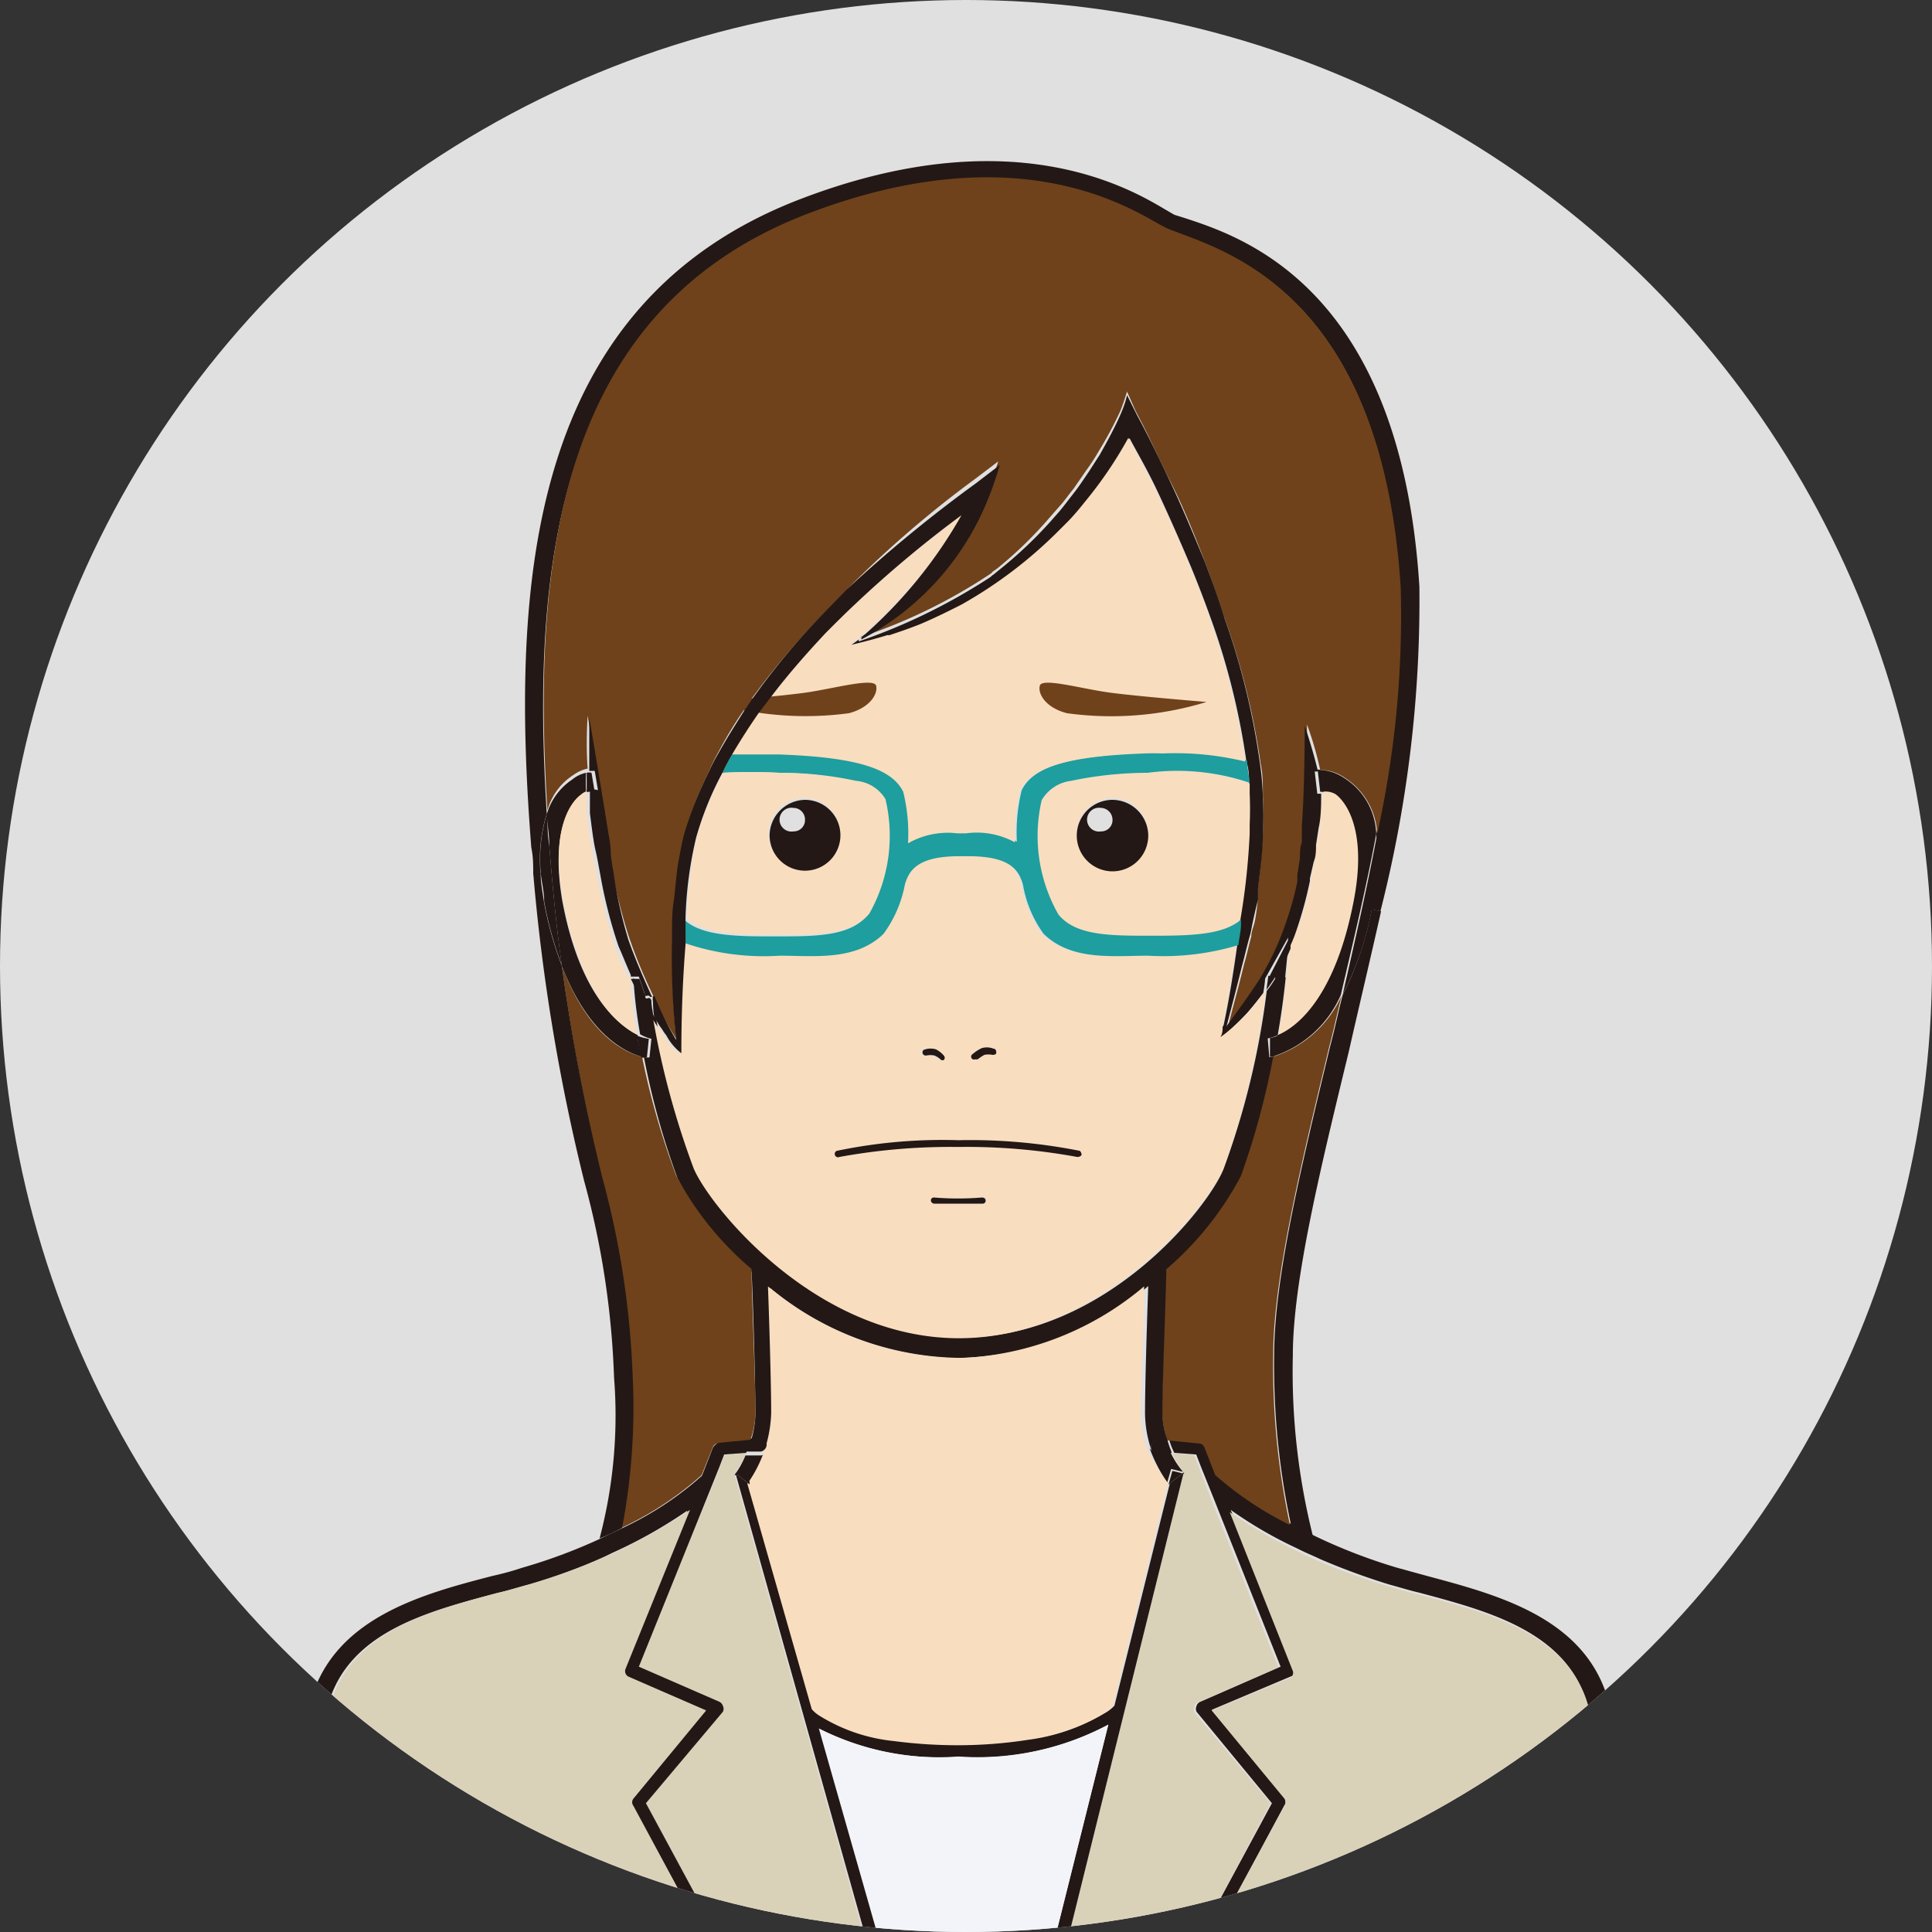 <svg xmlns="http://www.w3.org/2000/svg" xmlns:xlink="http://www.w3.org/1999/xlink" viewBox="0 0 60 60"><rect x="0" y="0" width="60" height="60" fill="#333333" stroke="none"/><defs><style>.f5028742-2061-45bb-ac70-7b8944891e3d{fill:none;}.fcc5624f-86c2-42cd-94fc-6da5cd0b72a1{fill:#e0e0e0;}.e2b097d0-a0d8-4d2d-b6ee-adb6963395ff{clip-path:url(#a69904f0-be38-4bd5-95aa-c998b70d34c9);}.a0330e80-b0ad-4a30-b8ae-c0ced971ce35{fill:#231815;}.a7acb03e-90d2-4548-b926-1d4d9741ccfc{fill:#dad1b9;}.f810e997-4714-48b6-abd9-efadb59303d6{fill:#6f421b;}.e10af25d-2ac8-436f-a2e9-c6211091bc9e{fill:#f9ddbf;}.ad320561-4ad4-4c4a-96ce-2b3502044a08{fill:#1e9e9e;}.b09f121f-e17c-42e4-8f4c-223c859fdd19{fill:#f2f4f9;}</style><clipPath id="a69904f0-be38-4bd5-95aa-c998b70d34c9"><circle class="f5028742-2061-45bb-ac70-7b8944891e3d" cx="30" cy="30" r="30"/></clipPath></defs><title>アイコン</title><g id="bed8c4f1-0e2e-4ac6-9a04-b118e9a4e821" data-name="女性３"><circle class="fcc5624f-86c2-42cd-94fc-6da5cd0b72a1" cx="30" cy="30" r="30"/><g class="e2b097d0-a0d8-4d2d-b6ee-adb6963395ff"><path class="a0330e80-b0ad-4a30-b8ae-c0ced971ce35" d="M50.87,60h-.58a39.72,39.72,0,0,0-1-7.11c-.67-2.23-3.09-2.86-5.22-3.43-.31-.07-.62-.17-.92-.25A21,21,0,0,1,41,48.42c-.25-.12-.48-.21-.71-.33a13,13,0,0,1-2.07-1.2l2,4.91a.18.18,0,0,1-.1.25L37.63,53.1l2.26,2.74a.18.18,0,0,1,0,.22L37.78,60h-.44l2.16-4-2.34-2.84a.22.22,0,0,1,0-.18.2.2,0,0,1,.12-.13l2.49-1.09-2.12-5.33-.35-.87-.15-.39-.68-.05a2.19,2.19,0,0,1-.16-.41l1,.1a.14.14,0,0,1,.15.11l.35.87a9.9,9.9,0,0,0,2.32,1.55l.68.35a17.08,17.08,0,0,0,2.59,1l.91.25c2.16.58,4.87,1.28,5.62,3.81A40.41,40.41,0,0,1,50.87,60Z"/><path class="a7acb03e-90d2-4548-b926-1d4d9741ccfc" d="M50.27,60H37.76l2.13-3.92a.22.22,0,0,0,0-.22l-2.26-2.74,2.41-1a.18.18,0,0,0,.1-.25l-1.95-4.91a16.21,16.21,0,0,0,2.07,1.2c.23.12.48.23.71.33a19.51,19.51,0,0,0,2.21.79c.29.08.6.18.92.25,2.13.56,4.57,1.2,5.22,3.43A37.56,37.56,0,0,1,50.27,60Z"/><path class="a0330e80-b0ad-4a30-b8ae-c0ced971ce35" d="M44.08,18.21A39,39,0,0,1,42.87,28.3l-.29-.06a1.77,1.77,0,0,0,0-.21,8,8,0,0,0,.16-2.13,32.39,32.39,0,0,0,.73-7.66C42.94,9.43,38.36,7.9,36.64,7.32c-.13-.06-.27-.09-.37-.13L35.87,7c-1.14-.65-4.58-2.64-10.79-.27-7.83,3-8.58,10.93-8.1,18.54a4.77,4.77,0,0,0-.19,1.88l-.23,0c0-.27,0-.54-.06-.83-.64-8.14-.14-16.9,8.39-20.15C31.34,3.71,35,5.8,36.16,6.49l.31.18.35.11C38.65,7.38,43.5,9,44.08,18.21Z"/><path class="f810e997-4714-48b6-abd9-efadb59303d6" d="M43.5,18.24a31.38,31.38,0,0,1-.73,7.66,2.18,2.18,0,0,0-1-1.74,1.36,1.36,0,0,0-.77-.25,10.69,10.69,0,0,0-.41-1.41s0,1.95-.09,3.09v.06h0l0,.46a2.1,2.1,0,0,1-.06.51l-.08.5a.65.65,0,0,1,0,.21,9.23,9.23,0,0,1-.36,1.3,11.52,11.52,0,0,1-.68,1.5c-.1.18-.39.6-.66,1l-.5.7h0c0-.1.25-.95.48-1.9.08-.27.14-.56.22-.85,0-.12.05-.25.09-.39s.1-.56.12-.83c0,0,0-.09,0-.13h0c0-.08,0-.16,0-.21.08-.6.13-1.18.15-1.71a10.09,10.09,0,0,0,0-1.1c0-.33,0-.66-.07-1A23.09,23.09,0,0,0,38,19.11c-.19-.59-.4-1.19-.63-1.79-.31-.8-.62-1.57-1-2.32s-.7-1.49-1.1-2.23h0L35,12.16s-.1.34-.21.61A12.12,12.12,0,0,1,34.13,14a6.17,6.17,0,0,1-.39.6l-.4.58c-.16.19-.29.39-.45.56l-.29.33A12.68,12.68,0,0,1,31,17.63l-.12.09a.23.23,0,0,0-.09.08,16.79,16.79,0,0,1-4.1,2,8.43,8.43,0,0,0,4-4.52s0,0,0-.06h0a0,0,0,0,1,0,0h0c.11-.25.31-.89.31-.89l-.74.56a33.37,33.37,0,0,0-4,3.46c-.21.21-.42.45-.64.66a24.6,24.6,0,0,0-2.22,2.61c-.1.13-.19.29-.29.42a12.52,12.52,0,0,0-.79,1.3A5.54,5.54,0,0,0,22,24a10.44,10.44,0,0,0-.72,1.87h0c-.07.27-.13.58-.19.93s-.1.73-.14,1.18,0,.64-.05,1v.2h0A24,24,0,0,0,21,32.26a10.23,10.23,0,0,1-.73-1.37,16,16,0,0,1-.74-1.8A17.39,17.39,0,0,1,19,27c0-.17-.06-.37-.08-.54a5,5,0,0,0-.07-.62c-.33-2.05-.6-3.61-.6-3.61s-.06.83,0,1.64a1.11,1.11,0,0,0-.43.19A1.89,1.89,0,0,0,17,25.17c-.48-7.62.27-15.55,8.1-18.54,6.19-2.36,9.65-.37,10.79.27a4.09,4.09,0,0,0,.4.21l.37.14C38.36,7.9,42.94,9.43,43.5,18.24Z"/><path class="a0330e80-b0ad-4a30-b8ae-c0ced971ce35" d="M42.6,28.24l.29.06c-.33,1.47-.68,2.94-1,4.35-.89,3.67-1.74,7.15-1.74,9.45a21,21,0,0,0,.62,5.59c-.23-.12-.46-.22-.68-.35a23.5,23.5,0,0,1-.52-5.26c0-2.38.85-5.88,1.74-9.59.14-.52.25-1.06.39-1.6A9.86,9.86,0,0,0,42.6,28.24Z"/><path class="a0330e80-b0ad-4a30-b8ae-c0ced971ce35" d="M42.77,25.9A7.17,7.17,0,0,1,42.61,28a1.77,1.77,0,0,1,0,.21,9.66,9.66,0,0,1-.91,2.67C42.07,29.26,42.46,27.56,42.77,25.9Z"/><path class="e10af25d-2ac8-436f-a2e9-c6211091bc9e" d="M41.47,24.66s1.09.64.58,3.27c-.58,3.07-1.79,4-2.35,4.23.11-.6.19-1.21.25-1.79l.09-.91c.1-.22.18-.45.27-.66a9.32,9.32,0,0,0,.41-1.51s0-.06,0-.08l.12-.52c0-.17,0-.35.07-.52l.08-.52c0-.35.06-.72.08-1.06v0A.62.62,0,0,1,41.47,24.66Z"/><path class="a0330e80-b0ad-4a30-b8ae-c0ced971ce35" d="M42.05,27.93c.49-2.61-.58-3.27-.58-3.27a.61.61,0,0,0-.4-.07,3.37,3.37,0,0,0-.1-.68,1.45,1.45,0,0,1,.77.25,2.13,2.13,0,0,1,1,1.74c-.31,1.66-.72,3.36-1.1,5a3.46,3.46,0,0,1-2.11,1.91c0-.21.1-.44.14-.66C40.26,31.91,41.47,31,42.05,27.93Z"/><path class="f810e997-4714-48b6-abd9-efadb59303d6" d="M41.67,30.91c-.14.54-.25,1.08-.39,1.6-.89,3.71-1.74,7.23-1.74,9.59a23.5,23.5,0,0,0,.52,5.26,10.57,10.57,0,0,1-2.32-1.55l-.34-.87a.19.19,0,0,0-.16-.11l-1-.1a3.45,3.45,0,0,1-.15-.89c0-1,.1-3.79.12-4.43a10.75,10.75,0,0,0,2.32-2.9,24.87,24.87,0,0,0,1-3.69A3.5,3.5,0,0,0,41.67,30.91Z"/><path class="a0330e80-b0ad-4a30-b8ae-c0ced971ce35" d="M38.09,31.87s.25-.34.5-.69.56-.8.66-1a8.59,8.59,0,0,0,.68-1.51,9.48,9.48,0,0,0,.36-1.29c0-.08,0-.16,0-.21l.08-.51c0-.17,0-.35.06-.5l0-.46h0v-.06c.09-1.16.09-3.1.09-3.1s.26.76.41,1.42h-.1l.08.69.12,0v0c0,.35,0,.72-.08,1.07l-.08.52c0,.17,0,.35-.07.52l-.12.52s0,.06,0,.08a12.42,12.42,0,0,1-.41,1.51,4.67,4.67,0,0,1-.27.65l0-.4-.71,1.27a4,4,0,0,1-.06.45c-.16.21-.31.4-.48.6a9.8,9.8,0,0,1-.74.71.64.64,0,0,1-.15.12c0-.12.05-.23.07-.35l.08-.08Z"/><path class="a0330e80-b0ad-4a30-b8ae-c0ced971ce35" d="M41,23.91a3.37,3.37,0,0,1,.1.68H41l-.08-.69S40.91,23.89,41,23.91Z"/><path class="a0330e80-b0ad-4a30-b8ae-c0ced971ce35" d="M40.08,29.05l0,.41c-.13.31-.27.6-.42.89l-.25,0Z"/><path class="a0330e80-b0ad-4a30-b8ae-c0ced971ce35" d="M40,29.46l-.09.91-.33,0A8.79,8.79,0,0,0,40,29.46Z"/><path class="a0330e80-b0ad-4a30-b8ae-c0ced971ce35" d="M39.6,30.35l.33,0c-.06.58-.14,1.18-.25,1.8a1.36,1.36,0,0,1-.31.1l.05.58.12,0a24.37,24.37,0,0,1-1,3.69,10,10,0,0,1-2.32,2.9c0,.64-.12,3.4-.12,4.43a2.6,2.6,0,0,0,.16.89l-.29,0a.21.21,0,0,0-.22.17.18.18,0,0,0,0,.1l0,0a3.63,3.63,0,0,1-.19-1.14c0-.85.06-2.86.1-3.93a9.4,9.4,0,0,1-5.84,2.23A9.4,9.4,0,0,1,23.92,40c0,1,.1,3.08.1,3.93a3.88,3.88,0,0,1-.74,2.2l-.11-.4-.37.09h0a2.61,2.61,0,0,0,.35-.62l.48,0a.2.2,0,0,0,.18-.22.2.2,0,0,0-.22-.17l-.29,0a3.06,3.06,0,0,0,.16-.89c0-1-.08-3.79-.12-4.43a9.48,9.48,0,0,1-2.3-2.9A24,24,0,0,1,20,32.84l.17,0,.06-.58a1.21,1.21,0,0,1-.35-.14,14.81,14.81,0,0,1-.21-1.76c.14.27.27.55.41.8a5.09,5.09,0,0,0,.3.5,25.85,25.85,0,0,0,1.26,4.6c.47,1.12,3.69,5.28,8.22,5.28S37.57,37.42,38,36.3a24.55,24.55,0,0,0,1.34-5.53,3,3,0,0,0,.27-.39S39.6,30.35,39.6,30.35Z"/><path class="a7acb03e-90d2-4548-b926-1d4d9741ccfc" d="M37.57,46.45l2.13,5.33-2.5,1.09a.18.18,0,0,0-.11.13.23.23,0,0,0,0,.18L39.46,56l-2.12,4H33.22l3.54-14.27h0a3.14,3.14,0,0,1-.35-.6l.68.06.15.39Z"/><path class="a0330e80-b0ad-4a30-b8ae-c0ced971ce35" d="M39.7,32.16c0,.22-.08.45-.14.66a.43.43,0,0,1-.12,0l0-.58A1.82,1.82,0,0,0,39.7,32.16Z"/><path class="a0330e80-b0ad-4a30-b8ae-c0ced971ce35" d="M39.6,30.35s0,0,0,0-.17.26-.27.39l.06-.44Z"/><path class="a0330e80-b0ad-4a30-b8ae-c0ced971ce35" d="M38.88,28.76a2.74,2.74,0,0,1-.09.39c-.08.29-.14.56-.22.85-.23.95-.46,1.78-.48,1.89l-.1,0c.18-.83.31-1.66.43-2.51,0-.21.06-.43.08-.64,0-.06,0-.09,0-.15a21.74,21.74,0,0,0,.29-2.69,10.13,10.13,0,0,0,0-1.55c0-.23,0-.46-.08-.69a22.36,22.36,0,0,0-1.12-4.49q-.28-.78-.6-1.56c-.33-.78-.66-1.53-1-2.26s-.6-1.16-.91-1.74a12.77,12.77,0,0,1-1.36,2c-.15.19-.31.36-.48.56l-.33.33h0a14.35,14.35,0,0,1-3,2.28,13.14,13.14,0,0,1-1.26.6h0q-.5.2-1,.36l-.07,0a10.52,10.52,0,0,1-1.16.31c.05-.05.15-.11.25-.19l0,.06a18.28,18.28,0,0,0,4.09-2s.06-.06.1-.08l.12-.1a13.24,13.24,0,0,0,1.64-1.54l.29-.33c.15-.18.29-.37.44-.56s.28-.39.41-.58.25-.39.39-.6c.23-.41.46-.83.64-1.24s.21-.62.21-.62l.31.62h0c.4.74.75,1.47,1.1,2.22s.68,1.55,1,2.32c.23.6.44,1.18.63,1.8a22.78,22.78,0,0,1,1.1,4.56,8.59,8.59,0,0,1,.08,1,10.09,10.09,0,0,1,0,1.1c0,.54-.08,1.1-.15,1.7,0,.08,0,.16,0,.21h0s0,.1,0,.14C39,28.2,38.94,28.47,38.88,28.76Z"/><path class="e10af25d-2ac8-436f-a2e9-c6211091bc9e" d="M38.83,31.35c.17-.19.32-.39.48-.6A25.06,25.06,0,0,1,38,36.28c-.47,1.12-3.72,5.28-8.22,5.28S22,37.4,21.54,36.28a26,26,0,0,1-1.25-4.6,2.82,2.82,0,0,0,.21.31,2.14,2.14,0,0,1,.13.19,2,2,0,0,0,.47.56c0-1.12,0-2.26.13-3.38v-.12a7.61,7.61,0,0,0,2.94.39c1.09,0,2.38.17,3.23-.68A3.77,3.77,0,0,0,28,27.43c.13-.47.4-.89,1.7-.89H30c1.28,0,1.57.42,1.7.89A3.77,3.77,0,0,0,32.35,29c.87.85,2.16.68,3.25.68a8.05,8.05,0,0,0,2.8-.33c-.12.83-.25,1.68-.43,2.52,0,.11,0,.23-.07.34l.15-.11A5.2,5.2,0,0,0,38.83,31.35Zm-7.89,1.32c0-.06,0-.1-.08-.12a.6.6,0,0,0-.35,0,.75.75,0,0,0-.29.19.1.1,0,0,0,0,.14s0,0,.08,0a.12.12,0,0,0,.08,0,.56.56,0,0,1,.21-.14.61.61,0,0,1,.25,0S30.92,32.72,30.94,32.67Zm-.43,4.71a.1.1,0,1,0,0-.19,9.26,9.26,0,0,1-1.49,0,.09.09,0,0,0-.09.1.09.09,0,0,0,.09.09c.26,0,.51,0,.76,0S30.28,37.4,30.51,37.38Zm-1.2-4.46a.1.1,0,0,0,0-.14,1,1,0,0,0-.29-.19.57.57,0,0,0-.34,0c-.06,0-.08.06-.08.12s.06.07.12.07a.61.61,0,0,1,.25,0,1.65,1.65,0,0,1,.21.14s0,0,.08,0S29.3,32.94,29.31,32.92Z"/><path class="e10af25d-2ac8-436f-a2e9-c6211091bc9e" d="M38.81,24.33c0,.53,0,1.05,0,1.55a21.74,21.74,0,0,1-.29,2.69c-.57.52-1.75.5-2.89.5s-2.25,0-2.77-.66a4.94,4.94,0,0,1-.52-3.55,1.23,1.23,0,0,1,.91-.6A11,11,0,0,1,35.66,24,6.52,6.52,0,0,1,38.81,24.33Zm-3.15,1.61A1.11,1.11,0,1,0,34.55,27,1.12,1.12,0,0,0,35.66,25.94Z"/><path class="ad320561-4ad4-4c4a-96ce-2b3502044a08" d="M38.73,23.62c0,.23.06.46.08.69A7,7,0,0,0,35.64,24a11.67,11.67,0,0,0-2.38.25,1.23,1.23,0,0,0-.91.6,4.93,4.93,0,0,0,.52,3.55c.52.64,1.53.66,2.77.66s2.32,0,2.9-.5c0,.06,0,.1,0,.15,0,.22-.06.43-.08.64a8.05,8.05,0,0,1-2.8.33c-1.09,0-2.38.17-3.25-.68a3.63,3.63,0,0,1-.64-1.52c-.13-.47-.41-.89-1.7-.89h-.27c-1.28,0-1.57.42-1.7.89A3.77,3.77,0,0,1,27.44,29c-.87.85-2.15.68-3.23.68a7.58,7.58,0,0,1-2.94-.39c0-.25,0-.48,0-.71.58.52,1.76.5,2.9.5s2.24,0,2.77-.66a4.94,4.94,0,0,0,.52-3.55,1.25,1.25,0,0,0-.91-.6A11.07,11.07,0,0,0,24.19,24a16.48,16.48,0,0,0-1.76,0c.1-.22.22-.41.33-.62.29,0,.58,0,.91,0a5.43,5.43,0,0,1,.56,0c2.61.09,3.54.5,3.87,1.16a5.44,5.44,0,0,1,.15,1.6,2.47,2.47,0,0,1,1.53-.31h.27a2.49,2.49,0,0,1,1.53.31,5.44,5.44,0,0,1,.15-1.6c.33-.66,1.26-1.07,3.87-1.16l.56,0A9.77,9.77,0,0,1,38.73,23.62Z"/><path class="e10af25d-2ac8-436f-a2e9-c6211091bc9e" d="M24,21.57c.52-.68,1.08-1.31,1.64-1.91.31-.31.62-.62.93-.91A39.27,39.27,0,0,1,29.86,16a14.14,14.14,0,0,1-3.23,3.85,2.37,2.37,0,0,1-.25.19c.38-.09.77-.19,1.16-.31a.1.1,0,0,1,.07,0c.33-.11.68-.23,1-.36h0c.42-.18.85-.39,1.26-.6a13.84,13.84,0,0,0,3-2.28h0l.33-.33c.17-.18.33-.37.48-.56a12.77,12.77,0,0,0,1.36-2c.31.56.62,1.16.91,1.74.36.75.71,1.5,1,2.26.21.52.43,1,.6,1.56a22.36,22.36,0,0,1,1.12,4.49,9.19,9.19,0,0,0-2.57-.25,5.43,5.43,0,0,0-.56,0c-2.61.09-3.54.5-3.87,1.16a5.44,5.44,0,0,0-.15,1.6A2.47,2.47,0,0,0,30,25.88h-.27a2.49,2.49,0,0,0-1.53.31,5.44,5.44,0,0,0-.15-1.6c-.33-.66-1.26-1.07-3.87-1.16l-.56,0c-.33,0-.62,0-.91,0,.25-.43.52-.86.81-1.26l.47-.6"/><path class="f810e997-4714-48b6-abd9-efadb59303d6" d="M37.47,21.8s-2.1-.17-3-.29-2.12-.48-2.18-.21.21.69.85.85A10.1,10.1,0,0,0,37.47,21.8Z"/><path class="f810e997-4714-48b6-abd9-efadb59303d6" d="M22.07,21.8s2.1-.17,2.95-.29,2.13-.48,2.19-.21-.22.69-.85.85A10.1,10.1,0,0,1,22.07,21.8Z"/><path class="a0330e80-b0ad-4a30-b8ae-c0ced971ce35" d="M36.76,45.73h0l-.47.37a.06.06,0,0,0,0,0l.12-.42.37.09Z"/><path class="a0330e80-b0ad-4a30-b8ae-c0ced971ce35" d="M36.29,46.1l.47-.37L33.22,60h-.41l1.61-6.44a8.64,8.64,0,0,1-4.64,1,8.41,8.41,0,0,1-4.33-.87L27.25,60h-.41l-4-14.25.44.35,0-.06,2,7a1,1,0,0,0,.26.21,5.32,5.32,0,0,0,2.3.78,15.06,15.06,0,0,0,2,.13A12.13,12.13,0,0,0,32,54a5.94,5.94,0,0,0,2.28-.78,1.2,1.2,0,0,0,.33-.25l1.72-6.9A.06.06,0,0,0,36.29,46.1Z"/><path class="a0330e80-b0ad-4a30-b8ae-c0ced971ce35" d="M36.74,45.71l-.37-.09-.12.42a4.8,4.8,0,0,1-.56-1.1l0,0a.17.17,0,0,0,.16.12l.48,0A2.83,2.83,0,0,0,36.74,45.71Z"/><path class="a0330e80-b0ad-4a30-b8ae-c0ced971ce35" d="M36.39,45.12l-.48,0a.17.17,0,0,1-.16-.12.15.15,0,0,1,0-.1.2.2,0,0,1,.22-.17l.29,0C36.29,44.86,36.35,45,36.39,45.12Z"/><path class="e10af25d-2ac8-436f-a2e9-c6211091bc9e" d="M36.27,46.06,34.55,53a1.84,1.84,0,0,1-.33.25,6.09,6.09,0,0,1-2.28.78,14.3,14.3,0,0,1-2.18.17,15.19,15.19,0,0,1-2-.13,5.38,5.38,0,0,1-2.3-.78,1,1,0,0,1-.25-.21l-2-7a4,4,0,0,0,.74-2.2c0-.85-.06-2.86-.1-3.93a9.44,9.44,0,0,0,5.84,2.23,9.4,9.4,0,0,0,5.84-2.23c0,1.05-.1,3.08-.1,3.93a3.36,3.36,0,0,0,.2,1.14A7.29,7.29,0,0,0,36.27,46.06Z"/><path class="a0330e80-b0ad-4a30-b8ae-c0ced971ce35" d="M34.55,24.84a1.12,1.12,0,0,1,1.11,1.1,1.11,1.11,0,1,1-1.11-1.1Zm0,.62a.37.37,0,0,0-.36-.37.37.37,0,1,0,0,.73A.35.35,0,0,0,34.55,25.46Z"/><path class="b09f121f-e17c-42e4-8f4c-223c859fdd19" d="M34.42,53.56,32.81,60H27.23l-1.8-6.32a8.2,8.2,0,0,0,4.33.87A8.67,8.67,0,0,0,34.42,53.56Z"/><path class="a0330e80-b0ad-4a30-b8ae-c0ced971ce35" d="M33.59,35.87s0-.09-.06-.13a17.47,17.47,0,0,0-3.77-.33,16,16,0,0,0-3.77.33.1.1,0,0,0-.06.13.1.1,0,0,0,.14.06,19.19,19.19,0,0,1,3.69-.31,18.93,18.93,0,0,1,3.69.31A.16.16,0,0,0,33.59,35.87Z"/><path class="a0330e80-b0ad-4a30-b8ae-c0ced971ce35" d="M30.32,15l.73-.56s-.19.64-.3.89h0a0,0,0,0,1,0,0h0s0,0,0,0a8.49,8.49,0,0,1-4,4.53l0-.06A14.45,14.45,0,0,0,29.86,16a35.76,35.76,0,0,0-3.29,2.75c-.31.29-.62.6-.93.91-.56.6-1.12,1.23-1.64,1.91l-.43.56q-.43.62-.81,1.26c-.11.19-.23.4-.33.62a10,10,0,0,0-.81,2h0a12.23,12.23,0,0,0-.33,2.49c0,.23,0,.46,0,.71v.12c-.09,1.12-.13,2.24-.13,3.38a1.72,1.72,0,0,1-.47-.56,1.27,1.27,0,0,1-.13-.19c-.08-.1-.14-.21-.21-.31s-.06-.42-.08-.62a.41.41,0,0,0,0-.09l.06,0A10.23,10.23,0,0,0,21,32.3a24,24,0,0,1-.13-3.11h0V29c0-.35,0-.67.05-1s.08-.83.14-1.18.12-.66.19-.93h0A11.82,11.82,0,0,1,22,24a5.54,5.54,0,0,1,.33-.64c.25-.45.52-.87.79-1.3.1-.13.19-.29.29-.42A22.75,22.75,0,0,1,25.62,19l.64-.66A43.41,43.41,0,0,1,30.32,15Z"/><path class="a0330e80-b0ad-4a30-b8ae-c0ced971ce35" d="M30.86,32.57c.06,0,.08.06.08.12s-.06.07-.12.07a.61.61,0,0,0-.25,0,1.65,1.65,0,0,0-.21.14s0,0-.08,0a.09.09,0,0,1-.08-.16,1.29,1.29,0,0,1,.29-.19A.57.57,0,0,1,30.86,32.57Z"/><path class="a0330e80-b0ad-4a30-b8ae-c0ced971ce35" d="M30.61,37.29a.09.09,0,0,1-.1.09c-.25,0-.5,0-.75,0s-.5,0-.75,0a.11.11,0,0,1-.1-.09.09.09,0,0,1,.1-.1,9.14,9.14,0,0,0,1.48,0C30.57,37.19,30.61,37.23,30.61,37.29Z"/><path class="a0330e80-b0ad-4a30-b8ae-c0ced971ce35" d="M29.31,32.78a.1.1,0,0,1,0,.14s0,0,0,0a.12.12,0,0,1-.08,0,.68.68,0,0,0-.21-.14.61.61,0,0,0-.25,0,.11.11,0,0,1-.12-.07c0-.06,0-.1.08-.12a.57.57,0,0,1,.34,0A.81.81,0,0,1,29.31,32.78Z"/><path class="e10af25d-2ac8-436f-a2e9-c6211091bc9e" d="M27.5,24.82A4.93,4.93,0,0,1,27,28.37c-.53.64-1.53.66-2.77.66s-2.32,0-2.9-.5A13.57,13.57,0,0,1,21.64,26h0a9.56,9.56,0,0,1,.81-2,16.48,16.48,0,0,1,1.76,0,11.07,11.07,0,0,1,2.38.25A1.18,1.18,0,0,1,27.5,24.82Zm-1.41,1.12A1.11,1.11,0,1,0,25,27,1.11,1.11,0,0,0,26.09,25.94Z"/><path class="a7acb03e-90d2-4548-b926-1d4d9741ccfc" d="M22.8,45.75l4,14.25H22.22l-2.16-4,2.33-2.84a.19.19,0,0,0,0-.18.21.21,0,0,0-.11-.13l-2.5-1.09L22,46.45l.35-.87.15-.39.68-.06c-.18.37-.35.6-.35.62Z"/><path class="a0330e80-b0ad-4a30-b8ae-c0ced971ce35" d="M25,24.84a1.1,1.1,0,1,1-1.1,1.1A1.12,1.12,0,0,1,25,24.84Zm0,.62a.36.36,0,0,0-.36-.37.37.37,0,1,0,0,.73A.35.35,0,0,0,25,25.46Z"/><path class="a0330e80-b0ad-4a30-b8ae-c0ced971ce35" d="M23.81,44.86a.23.23,0,0,1-.18.22l-.48,0a2.19,2.19,0,0,0,.15-.41l.29,0A.24.24,0,0,1,23.81,44.86Z"/><path class="f810e997-4714-48b6-abd9-efadb59303d6" d="M23.34,39.41c0,.64.12,3.4.12,4.43a2.6,2.6,0,0,1-.16.89l-1,.1a.17.17,0,0,0-.16.11l-.35.87a10.23,10.23,0,0,1-2.49,1.64,19.94,19.94,0,0,0,.33-4.67,27.17,27.17,0,0,0-.95-6.23A64.71,64.71,0,0,1,17.45,30c.83,2.2,2,2.7,2.49,2.82A24,24,0,0,0,21,36.51,9.81,9.81,0,0,0,23.34,39.41Z"/><path class="a0330e80-b0ad-4a30-b8ae-c0ced971ce35" d="M22.32,44.81l1-.1a2.19,2.19,0,0,1-.15.41l-.68.05-.15.39-.35.87-2.15,5.33,2.5,1.09a.21.21,0,0,1,.11.13.2.2,0,0,1,0,.18L20.06,56l2.16,4h-.44l-2.13-3.92a.22.22,0,0,1,0-.22l2.26-2.74-2.42-1.05a.19.19,0,0,1-.09-.25l1.95-4.91a14.72,14.72,0,0,1-2.3,1.3l-.27.13a16.27,16.27,0,0,1-2.44.89c-.29.08-.6.18-.93.25-2.14.57-4.56,1.2-5.21,3.43a38.6,38.6,0,0,0-1,7.11H8.67a40.6,40.6,0,0,1,1-7.27c.76-2.53,3.47-3.25,5.63-3.81a8.68,8.68,0,0,0,.91-.25,16.84,16.84,0,0,0,2.4-.89l.69-.33a10.12,10.12,0,0,0,2.5-1.64l.34-.87A.32.32,0,0,1,22.32,44.81Z"/><path class="a0330e80-b0ad-4a30-b8ae-c0ced971ce35" d="M23.17,45.64l.11.4s0,0,0,.06l-.44-.35h0Z"/><path class="a7acb03e-90d2-4548-b926-1d4d9741ccfc" d="M21.93,53.12l-2.26,2.74a.18.18,0,0,0,0,.22L21.78,60H9.27a38.79,38.79,0,0,1,1-7.11c.66-2.23,3.1-2.86,5.22-3.43.31-.07.62-.17.93-.25a21.25,21.25,0,0,0,2.44-.89,1.32,1.32,0,0,0,.27-.13,15.71,15.71,0,0,0,2.3-1.3l-2,4.93a.19.19,0,0,0,.09.25Z"/><path class="a0330e80-b0ad-4a30-b8ae-c0ced971ce35" d="M19.51,29.17c.18.52.47,1.2.74,1.79l-.06,0c-.06-.11-.17.06-.17-.11l-.18-.52h-.25v0s0,0,0-.05c-.13-.29-.25-.6-.38-.89a15,15,0,0,1-.57-2.24c-.05-.26-.09-.51-.15-.76s-.12-.75-.17-1.14l0-.33c0-.11,0-.25,0-.38a.37.37,0,0,1,.25,0l-.1-.6-.17,0c0-.8,0-1.65,0-1.65s.27,1.57.6,3.62a3.54,3.54,0,0,1,.07.62,5.42,5.42,0,0,0,.08.54C19.15,27.83,19.32,28.53,19.51,29.17Z"/><path class="a0330e80-b0ad-4a30-b8ae-c0ced971ce35" d="M20.23,31.08c0,.19.06.41.08.62a4.53,4.53,0,0,1-.31-.5c-.16-.27-.27-.53-.41-.8v0h.27l.18.52c0,.19.11,0,.17.11A.21.21,0,0,1,20.23,31.08Z"/><path class="a0330e80-b0ad-4a30-b8ae-c0ced971ce35" d="M20.15,32.26l-.06.58a.43.43,0,0,1-.17,0c-.06-.23-.1-.44-.14-.68A1.43,1.43,0,0,0,20.15,32.26Z"/><path class="a0330e80-b0ad-4a30-b8ae-c0ced971ce35" d="M19.8,32.14c0,.22.08.45.14.68-.45-.12-1.64-.62-2.49-2.82h0c-.16-1.1-.28-2.34-.39-3.71,0-.35-.06-.68-.08-1a1.94,1.94,0,0,1,.79-1.08A1,1,0,0,1,18.2,24a5.72,5.72,0,0,0,0,.6.35.35,0,0,0-.18.11s-1,.64-.56,3.25C18,30.91,19.22,31.85,19.8,32.14Z"/><path class="a0330e80-b0ad-4a30-b8ae-c0ced971ce35" d="M19.65,42.78a19.94,19.94,0,0,1-.33,4.67,6.36,6.36,0,0,1-.7.33,14.94,14.94,0,0,0,.45-5,26.43,26.43,0,0,0-.93-6.11,61.17,61.17,0,0,1-1.58-9.55l.23,0c0,.29.06.58.11.93A11.34,11.34,0,0,0,17.45,30h0a63.62,63.62,0,0,0,1.25,6.55A27.17,27.17,0,0,1,19.65,42.78Z"/><path class="e10af25d-2ac8-436f-a2e9-c6211091bc9e" d="M19.59,30.38a9.48,9.48,0,0,0,.21,1.76c-.58-.29-1.76-1.21-2.32-4.21-.48-2.61.56-3.25.56-3.25a.58.58,0,0,1,.18-.11,2.22,2.22,0,0,0,0,.38l0,.33c.05.39.11.77.17,1.14s.1.5.15.76a22.17,22.17,0,0,0,.57,2.24c.11.31.25.6.38.89A.2.2,0,0,0,19.59,30.38Z"/><path class="a0330e80-b0ad-4a30-b8ae-c0ced971ce35" d="M18.37,24l.1.6a.61.61,0,0,0-.25,0c0-.2,0-.39,0-.6A.28.28,0,0,1,18.37,24Z"/><path class="a0330e80-b0ad-4a30-b8ae-c0ced971ce35" d="M17.06,26.27c.11,1.39.23,2.61.39,3.71A11.34,11.34,0,0,1,16.9,28c0-.33-.09-.64-.11-.93A4.77,4.77,0,0,1,17,25.22C17,25.59,17,25.92,17.06,26.27Z"/></g></g></svg>
